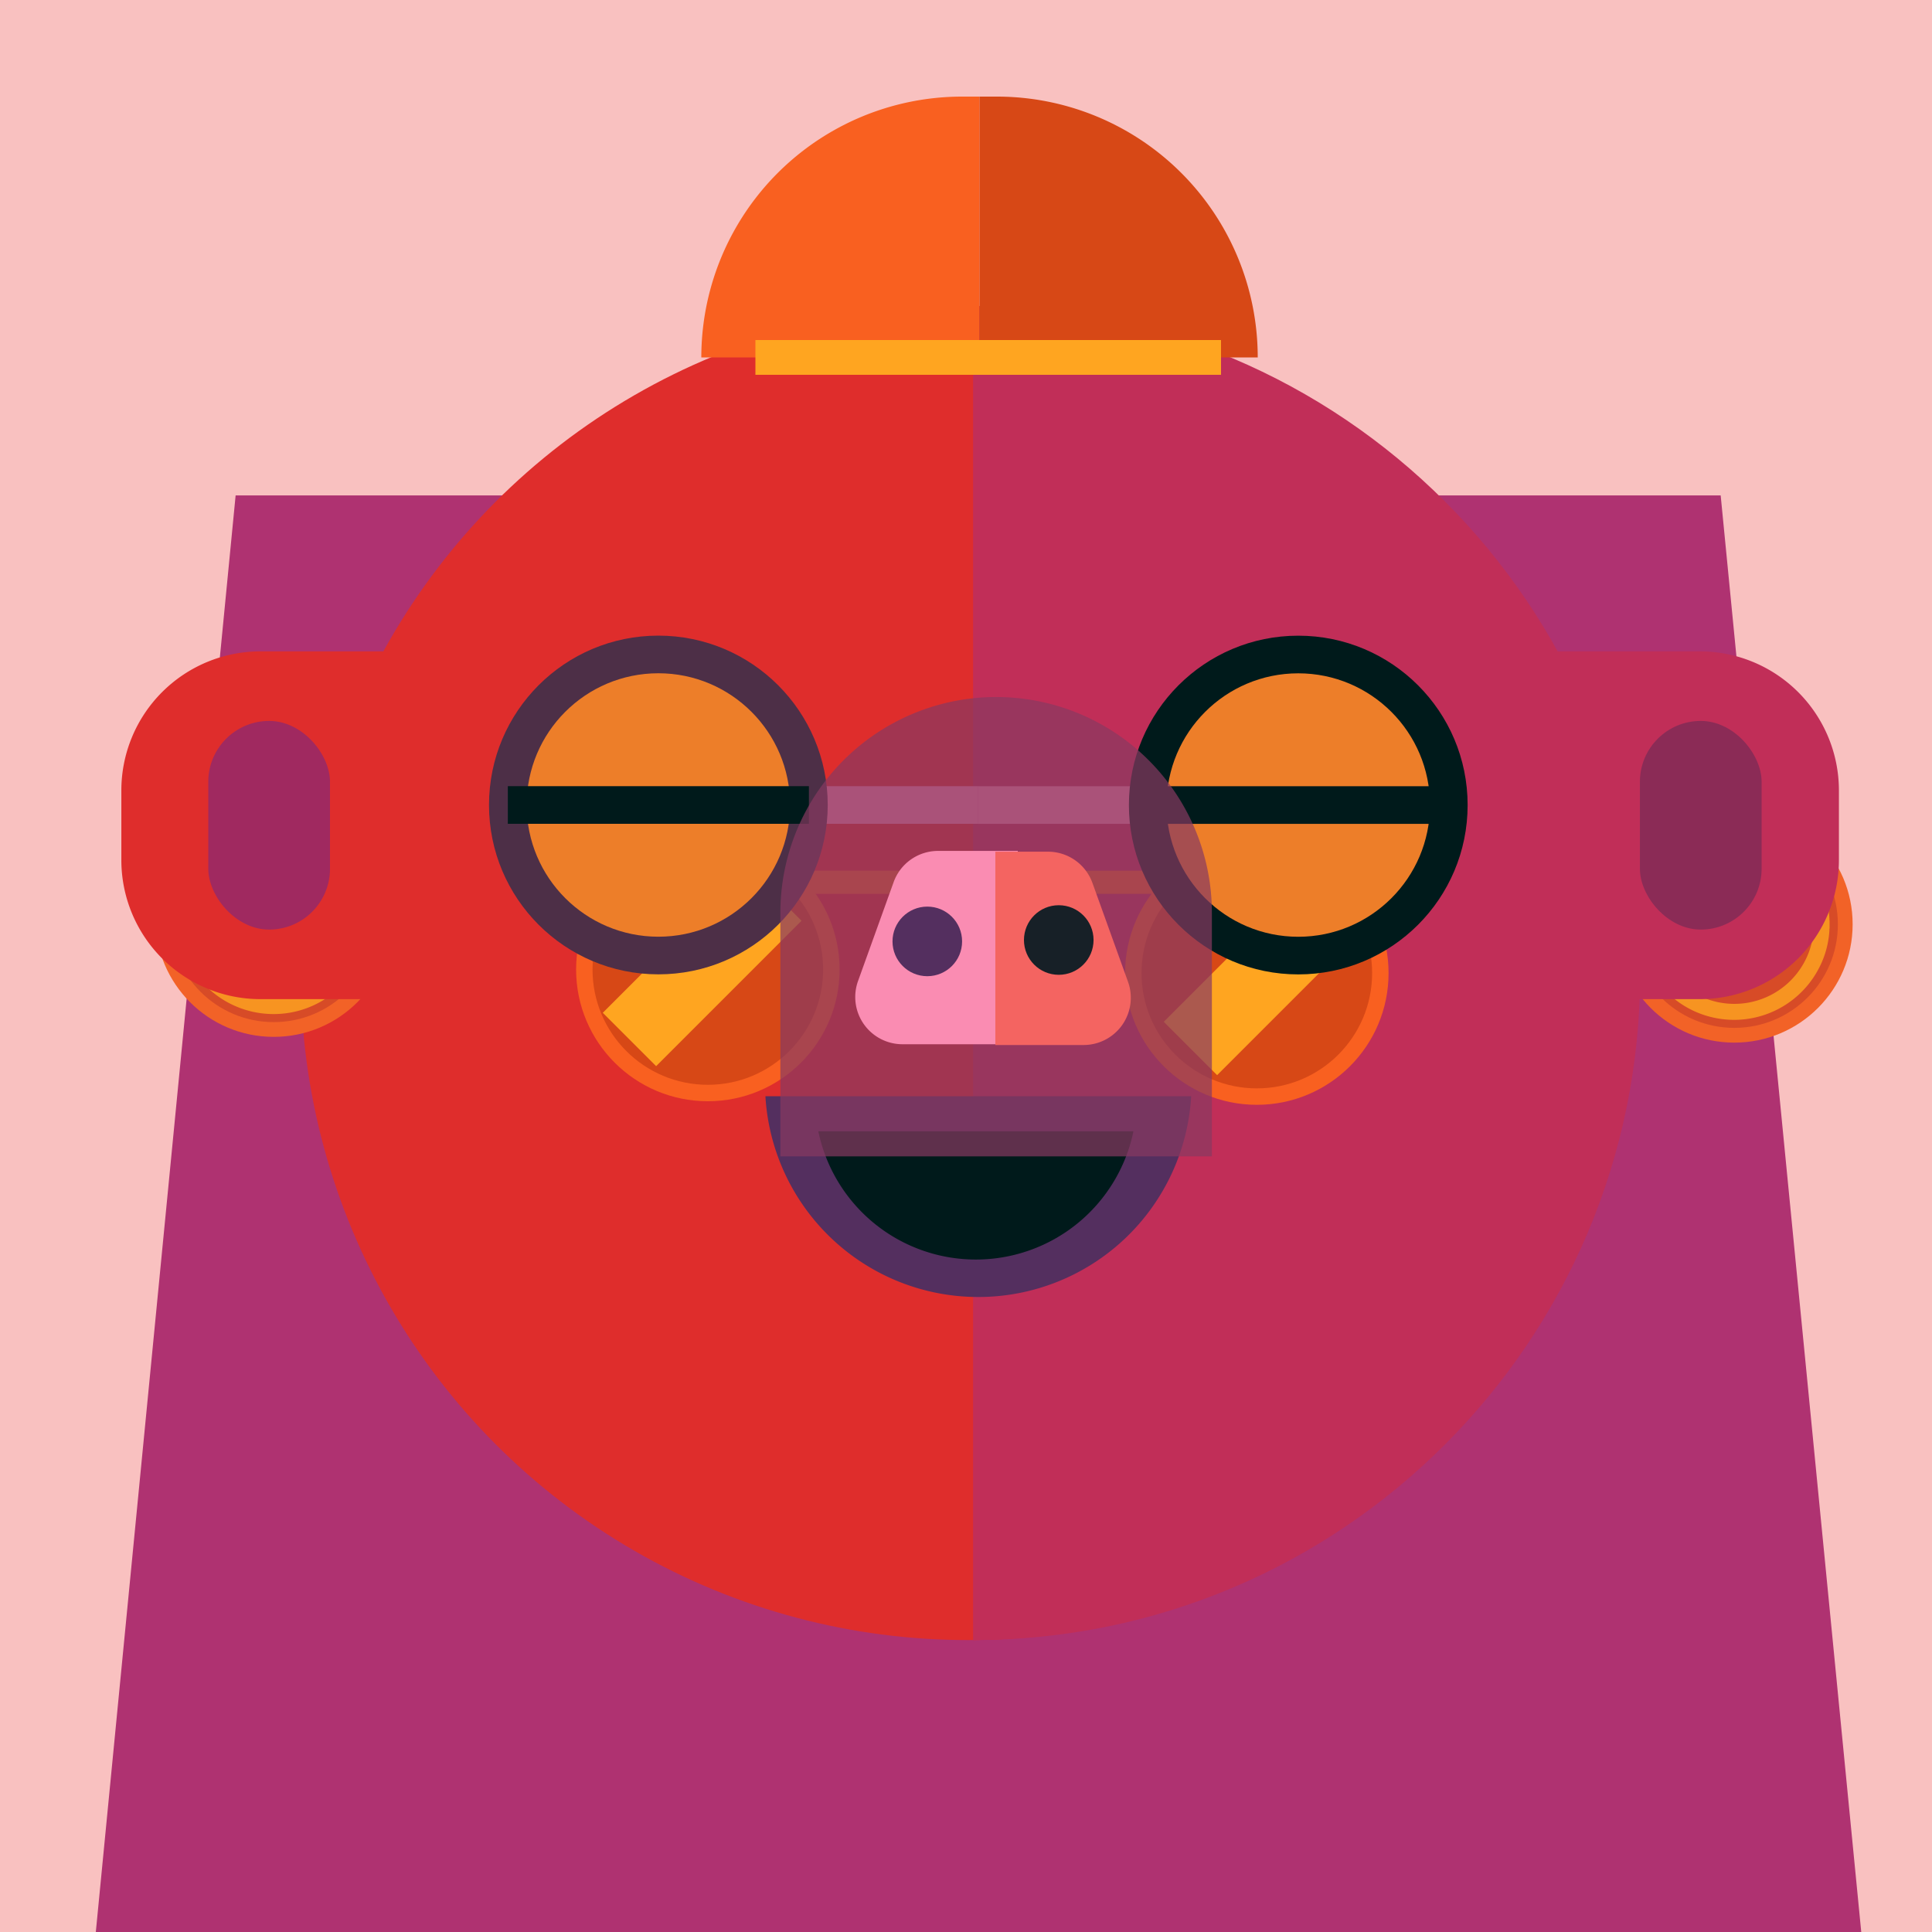 <svg xmlns="http://www.w3.org/2000/svg" viewBox="0 0 1000 1000">
  <title>Bitcoin Face</title>
  <g style="isolation:isolate"><rect id="Background-6" width="1025" height="1025" style="fill:#f9c1c0" /><g id="Body-3"><polygon points="964.21 1008.46 48.77 1008.46 121.96 256.43 890.62 256.43 964.21 1008.46" style="fill:#af3271" /></g><g id="Head-5"><circle cx="500.93" cy="503.62" r="345.28" style="fill:#df2d2c" /><path d="M503.39,158.34c190.69,0,345.28,154.59,345.28,345.28S694.08,848.91,503.39,848.91" transform="translate(0.28)" style="fill:#c12e58" /></g><g id="Face-Accessory-2">undefined</g><g id="Earrings-1"><circle cx="141.68" cy="475.44" r="61.24" style="fill:#f26227" /><circle cx="141.68" cy="475.44" r="53.6" style="fill:#d74b27" /><g><path d="M134.36,420.84h4.82a6.06,6.06,0,0,0,1,.07c1.4.12,2.79.26,4.18.48A48.47,48.47,0,0,1,154,423.9a49.56,49.56,0,0,1,29.69,31,47.44,47.44,0,0,1,2,9.2c.13,1.13.24,2.25.28,3.39a1.48,1.48,0,0,0,.07.75v4a1.37,1.37,0,0,0-.07.75,42.22,42.22,0,0,1-.48,4.75,47.88,47.88,0,0,1-5,15.23,49.3,49.3,0,0,1-47.87,26.48,47.84,47.84,0,0,1-9.43-1.7,49.07,49.07,0,0,1-27.44-19.8,49.09,49.09,0,0,1-8.35-23.6,12.49,12.49,0,0,0-.15-1.73c0-.57,0-1.13,0-1.69,0-1,0-2,0-3.05a.57.57,0,0,0,.07-.36,47.07,47.07,0,0,1,.76-6.38,48.23,48.23,0,0,1,4.09-12.43,49.32,49.32,0,0,1,41.06-27.75A9.08,9.08,0,0,0,134.36,420.84ZM95.57,470.21A41.17,41.17,0,1,0,136.72,429,41.12,41.12,0,0,0,95.57,470.21Z" transform="translate(4.96 5.26)" style="fill:#f79421" /><path d="M149.13,468.75a19.6,19.6,0,0,1,5.05,1.56,10.88,10.88,0,0,1,4.87,4.33,11.08,11.08,0,0,1,1.4,4.28,16.24,16.24,0,0,1-.25,5.73,10.06,10.06,0,0,1-6.28,7.4,23.28,23.28,0,0,1-5.33,1.41c-1.23.19-2.46.33-3.71.4-.43,0-.44,0-.44.48v7.33c0,.46,0,.46-.47.46h-5.35c-.52,0-.49,0-.49-.48v-7.09c0-.59.05-.53-.54-.53h-5.34c-.43,0-.43,0-.43.44,0,2.38,0,4.76,0,7.14,0,.55.05.52-.5.52H126c-.5,0-.51,0-.51-.52v-7.33c0-.17-.06-.27-.24-.25s-.26,0-.38,0H113.19c-.21,0-.31,0-.31-.29q0-2.62,0-5.25c0-.25.1-.32.34-.31h3.26a9.33,9.33,0,0,0,2-.26,1.76,1.76,0,0,0,1.43-1.45,11,11,0,0,0,.26-2.63q0-10.31,0-20.61c0-2.29,0-4.57,0-6.86a11.52,11.52,0,0,0-.24-2.48,1.88,1.88,0,0,0-1.58-1.55,12.77,12.77,0,0,0-2.54-.23c-.82,0-1.64,0-2.46,0-.43,0-.43,0-.43-.45v-4.87c0-.56,0-.52.5-.52H125c.52,0,.52,0,.52-.51v-6.9c0-.12,0-.25,0-.38s.09-.25.26-.24h5.54c.56,0,.51-.06.51.5,0,2.32,0,4.63,0,6.95,0,.65,0,.58.58.58h5.3c.43,0,.43,0,.43-.46v-7c0-.11,0-.22,0-.33s.07-.26.25-.25h5.54c.55,0,.52-.08.52.54V446c0,.36,0,.35.37.38a30.6,30.6,0,0,1,5.63.91,16.49,16.49,0,0,1,3,1.11,8.5,8.5,0,0,1,4.65,5.6,13.15,13.15,0,0,1,.11,6.68,9.54,9.54,0,0,1-3.85,5.55,17,17,0,0,1-4.93,2.34C149.3,468.61,149.19,468.58,149.13,468.75Zm-17.31,11.44c0,2.55,0,5.1,0,7.66,0,.41,0,.41.41.41H135a40.14,40.14,0,0,0,5.9-.28,14.22,14.22,0,0,0,3.38-.86,5.83,5.83,0,0,0,3.5-3.84,11,11,0,0,0,.24-5.51,5.78,5.78,0,0,0-2.58-3.91,8.31,8.31,0,0,0-2.49-1,21.66,21.66,0,0,0-4.25-.6c-2.2-.13-4.41,0-6.62-.07-.23,0-.31.09-.29.3s0,.22,0,.33Q131.81,476.5,131.82,480.19Zm0-21v3.92q0,1.44,0,2.88c0,.23.05.35.31.34a62.82,62.82,0,0,0,7.13-.2,13.67,13.67,0,0,0,3.39-.83,5.13,5.13,0,0,0,3.18-3.67,10.6,10.6,0,0,0,.15-4.45,5,5,0,0,0-3.52-4.22,16.7,16.7,0,0,0-4.64-.82c-1.86-.09-3.72,0-5.58,0H132a.2.2,0,0,0-.22.23v.38Q131.81,456,131.81,459.19Z" transform="translate(4.96 5.26)" style="fill:#f79421" /></g><circle cx="897.68" cy="478.42" r="61.24" style="fill:#f26227" /><circle cx="897.68" cy="478.42" r="53.6" style="fill:#d74b27" /><g><path d="M890.36,423.81h4.82a5.2,5.2,0,0,0,1,.07c1.4.12,2.79.27,4.18.48a48.5,48.5,0,0,1,9.62,2.52,49.52,49.52,0,0,1,29.69,31,47.6,47.6,0,0,1,2,9.2c.13,1.13.24,2.26.28,3.39a1.52,1.52,0,0,0,.07.76v4a1.4,1.4,0,0,0-.07.76,41.81,41.81,0,0,1-.48,4.74,47.88,47.88,0,0,1-5,15.23,49.44,49.44,0,0,1-40.51,26.54,47.59,47.59,0,0,1-7.36-.06,48.57,48.57,0,0,1-9.43-1.69,49.12,49.12,0,0,1-27.44-19.8,49.17,49.17,0,0,1-8.35-23.6,12.63,12.63,0,0,0-.15-1.74c0-.56,0-1.12,0-1.69,0-1,0-2,0-3a.62.62,0,0,0,.07-.37,47.11,47.11,0,0,1,.76-6.37,48.1,48.1,0,0,1,4.09-12.43,49.49,49.49,0,0,1,32.44-26.4,50.07,50.07,0,0,1,8.62-1.36A7.27,7.27,0,0,0,890.36,423.81Zm-38.79,49.37A41.17,41.17,0,1,0,892.72,432,41.14,41.14,0,0,0,851.57,473.18Z" transform="translate(4.96 5.26)" style="fill:#f79421" /><path d="M905.13,471.72a19.6,19.6,0,0,1,5,1.56,10.85,10.85,0,0,1,4.87,4.34,11,11,0,0,1,1.4,4.28,16.25,16.25,0,0,1-.25,5.73,10,10,0,0,1-6.28,7.39,23.28,23.28,0,0,1-5.33,1.41c-1.23.19-2.46.33-3.71.41-.43,0-.44,0-.44.47v7.33c0,.46,0,.47-.47.47h-5.35c-.52,0-.49,0-.49-.49v-7.09c0-.59,0-.53-.54-.53h-5.34c-.43,0-.43,0-.43.45,0,2.38,0,4.76,0,7.14,0,.54.05.52-.5.52H882c-.5,0-.51,0-.51-.53v-7.33c0-.17-.06-.26-.24-.25H869.19c-.21,0-.31-.05-.31-.28q0-2.62,0-5.25c0-.26.1-.32.34-.32h3.26a9.33,9.33,0,0,0,2-.26,1.76,1.76,0,0,0,1.43-1.45,11,11,0,0,0,.26-2.62q0-10.32,0-20.62c0-2.28,0-4.57,0-6.85a11.55,11.55,0,0,0-.24-2.49,1.88,1.88,0,0,0-1.58-1.55,12.77,12.77,0,0,0-2.54-.23h-2.46c-.43,0-.43,0-.43-.45v-4.87c0-.55,0-.52.5-.52H881c.52,0,.52,0,.52-.5v-6.91c0-.12,0-.25,0-.37s.09-.26.26-.25h5.54c.56,0,.51-.05.51.5,0,2.32,0,4.64,0,6.95,0,.65-.05.58.58.58h5.3c.43,0,.43,0,.43-.45v-7c0-.11,0-.22,0-.33s.07-.26.25-.25h5.54c.55,0,.52-.07.52.55V449c0,.36,0,.36.37.38a30.62,30.62,0,0,1,5.63.92,16.45,16.45,0,0,1,3,1.1,8.5,8.5,0,0,1,4.65,5.6,13.19,13.19,0,0,1,.11,6.69,9.49,9.49,0,0,1-3.85,5.54,16.79,16.79,0,0,1-4.93,2.34C905.3,471.58,905.19,471.56,905.13,471.72Zm-17.31,11.44c0,2.55,0,5.11,0,7.66,0,.41,0,.41.41.41H891a40.14,40.14,0,0,0,5.9-.29,14.2,14.2,0,0,0,3.38-.85,5.85,5.85,0,0,0,3.5-3.85,11,11,0,0,0,.24-5.51,5.78,5.78,0,0,0-2.58-3.91,8.31,8.31,0,0,0-2.49-1,23.27,23.27,0,0,0-4.25-.6c-2.2-.13-4.41,0-6.62-.07-.23,0-.31.09-.29.31s0,.22,0,.33C887.81,478.25,887.81,480.7,887.82,483.16Zm0-21v3.92c0,1,0,1.92,0,2.89,0,.22.05.34.31.33a62.82,62.82,0,0,0,7.13-.2,13.67,13.67,0,0,0,3.39-.83,5.11,5.11,0,0,0,3.18-3.66,10.65,10.65,0,0,0,.15-4.46,5,5,0,0,0-3.52-4.22,16.68,16.68,0,0,0-4.64-.81c-1.86-.1-3.72,0-5.58-.05H888c-.15,0-.23.07-.22.23v.38Q887.8,458.92,887.81,462.16Z" transform="translate(4.96 5.26)" style="fill:#f79421" /></g></g><g id="Ears-1"><path d="M134.81,337.15H347a0,0,0,0,1,0,0v180a0,0,0,0,1,0,0H134.81a72,72,0,0,1-72-72v-36A72,72,0,0,1,134.81,337.15Z" style="fill:#df2d2c" /><path d="M803.72,337.15H951.54a0,0,0,0,1,0,0v180a0,0,0,0,1,0,0H803.72a72,72,0,0,1-72-72v-36A72,72,0,0,1,803.72,337.15Z" transform="translate(1683.54 854.3) rotate(180)" style="fill:#c12e58" /><rect x="107.81" y="373.15" width="63" height="108" rx="31.5" style="fill:#a02960" /><rect x="848.81" y="373.15" width="63" height="108" rx="31.5" style="fill:#4a2955;opacity:0.45" /></g><g id="Mouth-8"><path d="M395.9,567.42a110.38,110.38,0,0,0,220.38,0Z" transform="translate(0.28)" style="fill:#542f5f" /><path d="M423.28,585.56a83.29,83.29,0,0,0,163.11,0Z" transform="translate(0.28)" style="fill:#001a1b" /></g><g id="Eyebrows-1">undefined</g><g id="Glasses-1"><line x1="396.17" y1="456.66" x2="603.52" y2="456.66" style="fill:none;stroke:#f96020;stroke-miterlimit:10;stroke-width:12px" /><circle cx="366.38" cy="501.81" r="68.19" style="fill:#f96020" /><circle cx="366.37" cy="501.81" r="59.68" style="fill:#d74816" /><circle cx="650.53" cy="503.66" r="68.19" style="fill:#f96020" /><circle cx="650.53" cy="503.66" r="59.68" style="fill:#d74816" /><rect x="343.62" y="447.2" width="39.05" height="106.42" transform="translate(266.37 1111.03) rotate(-135)" style="fill:#ffa520" /><rect x="633.98" y="451.86" width="39.05" height="106.42" transform="translate(758.76 1324.3) rotate(-135)" style="fill:#ffa520" /></g><g id="Eyes-6"><rect x="418.69" y="406.92" width="87.66" height="19.48" style="fill:#fa8cb2" /><circle cx="340.77" cy="416.66" r="87.66" style="fill:#4d2f47" /><circle cx="340.77" cy="416.66" r="68.18" style="fill:#ed7e29" /><rect x="262.85" y="406.92" width="155.84" height="19.48" style="fill:#001a1b" /><rect x="507.06" y="406.95" width="87.66" height="19.48" transform="translate(1101.12 833.38) rotate(-180)" style="fill:#fa8cb2" /><circle cx="671.98" cy="416.69" r="87.66" style="fill:#001a1b" /><circle cx="671.98" cy="416.69" r="68.18" style="fill:#ed7e29" /><rect x="594.72" y="406.95" width="155.84" height="19.48" transform="translate(1344.62 833.38) rotate(-180)" style="fill:#001a1b" /></g><g id="Nose-1"><path d="M515.59,360.78h0A111.68,111.68,0,0,1,627.27,472.46V598.54a0,0,0,0,1,0,0H403.92a0,0,0,0,1,0,0V472.46A111.68,111.68,0,0,1,515.59,360.78Z" style="fill:#883a62;opacity:0.7" /><path d="M458.09,527.5h59.68V427.43H476.51a24.44,24.44,0,0,0-23,16.17l-18.42,51.17A24.45,24.45,0,0,0,458.09,527.5Z" transform="translate(9.03 13)" style="fill:#fa8cb2" /><circle cx="479.97" cy="487.27" r="18.01" style="fill:#542f5f" /><path d="M551.83,527.9H506.16V427.83h27.25a24.45,24.45,0,0,1,23,16.17l18.42,51.17A24.45,24.45,0,0,1,551.83,527.9Z" transform="translate(9.03 13)" style="fill:#f46461" /><circle cx="548.01" cy="486.55" r="18.01" style="fill:#172027" /></g><g id="Hat-1"><path d="M498,50h9a0,0,0,0,1,0,0V185a0,0,0,0,1,0,0H363a0,0,0,0,1,0,0v0A135,135,0,0,1,498,50Z" style="fill:#f96020" /><path d="M507,50h9A135,135,0,0,1,651,185v0a0,0,0,0,1,0,0H507a0,0,0,0,1,0,0V50A0,0,0,0,1,507,50Z" style="fill:#d74816" /><rect x="391" y="176" width="241" height="18" style="fill:#ffa520" /></g></g></svg>